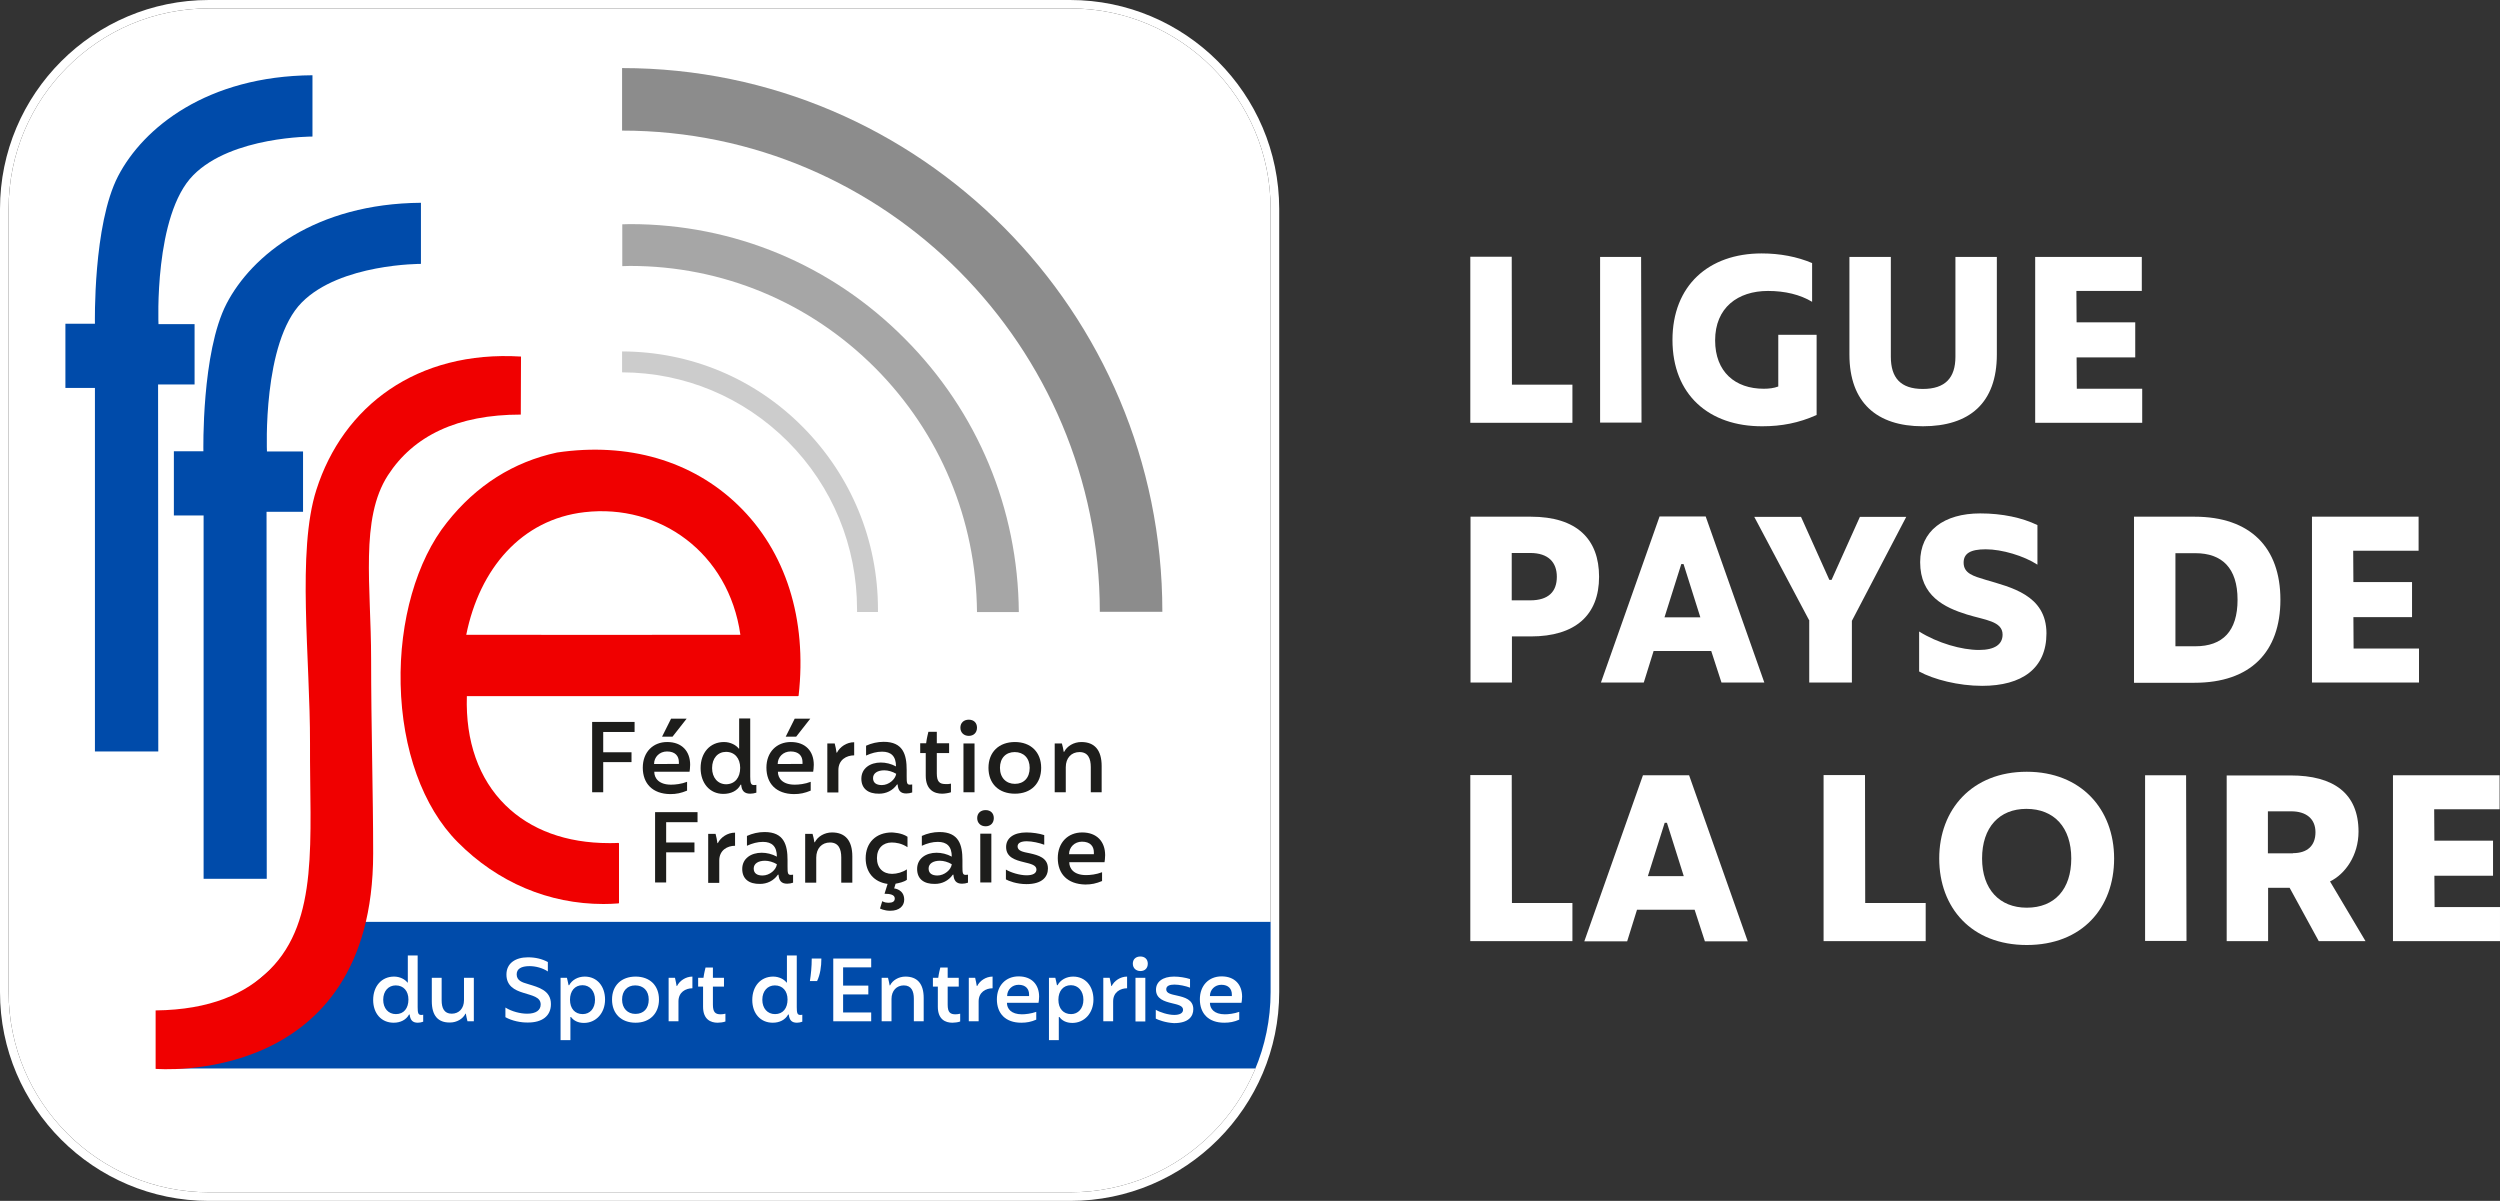 <svg xml:space="preserve" style="enable-background:new 0 0 121.93 58.57;" viewBox="0 0 121.93 58.57" y="0px" x="0px" id="Calque_1" version="1.1" xmlns:xlink="http://www.w3.org/1999/xlink" xmlns="http://www.w3.org/2000/svg">
<rect x="0" y="0" width="121.93" height="58.57" fill="#333333" stroke="none"/>
<style type="text/css">
	.st0{fill:#FFFFFF;}
	.st1{fill:#004BAA;}
	.st2{fill:#F00000;}
	.st3{fill:#8C8C8C;}
	.st4{fill:#A6A6A6;}
	.st5{fill:#CCCCCC;}
	.st6{fill:#1D1D1B;}
</style>
<g>
	<g>
		<g>
			<g>
				<path d="M71.71,12.52h2.02l0.01,6.24h2.95v1.86h-4.98V12.52z" class="st0"></path>
				<path d="M78.04,12.53h2l0.02,8.08h-2.02V12.53z" class="st0"></path>
				<path d="M81.57,16.58c0-2.64,1.75-4.22,4.35-4.22c0.89,0,1.73,0.16,2.46,0.47v1.89c-0.58-0.35-1.32-0.53-2.15-0.53      c-1.48,0-2.58,0.82-2.58,2.41c0,1.54,0.98,2.36,2.37,2.36c0.26,0,0.5-0.03,0.71-0.11v-2.52h1.87v3.91      c-0.87,0.39-1.71,0.55-2.65,0.55C83.35,20.8,81.57,19.25,81.57,16.58z" class="st0"></path>
				<path d="M90.2,17.29v-4.76h2.02v4.87c0,1.02,0.47,1.57,1.56,1.57c1.1,0,1.59-0.55,1.59-1.57v-4.87h2.02v4.76      c0,2.37-1.34,3.5-3.61,3.5C91.53,20.79,90.2,19.63,90.2,17.29z" class="st0"></path>
				<path d="M99.26,12.53h5.2v1.66h-3.19l0.01,1.53h2.86v1.71h-2.86l0.01,1.53h3.19v1.66h-5.22V12.53z" class="st0"></path>
			</g>
		</g>
		<g>
			<path d="M71.71,37.8h2.02l0.01,6.24h2.95v1.86h-4.98V37.8z" class="st0"></path>
			<path d="M82.65,44.37h-2.81l-0.48,1.54h-2.09l2.86-8.1h2.25l2.86,8.1h-2.09L82.65,44.37z M82.12,42.73l-0.82-2.6     h-0.11l-0.82,2.6H82.12z" class="st0"></path>
			<path d="M88.94,37.8h2.02l0.01,6.24h2.95v1.86h-4.98V37.8z" class="st0"></path>
			<path d="M94.58,41.87c0-2.4,1.61-4.23,4.27-4.23c2.65,0,4.26,1.83,4.26,4.23c0,2.41-1.56,4.22-4.26,4.22     C96.16,46.09,94.58,44.28,94.58,41.87z M101.02,41.87c0-1.52-0.84-2.42-2.19-2.42c-1.32,0-2.16,0.9-2.16,2.42     c0,1.5,0.85,2.4,2.18,2.4C100.21,44.27,101.02,43.37,101.02,41.87z" class="st0"></path>
			<path d="M104.62,37.81h2l0.02,8.08h-2.02V37.81z" class="st0"></path>
			<path d="M108.59,37.82h3.13c2.09,0,3.31,0.87,3.31,2.74c0,1.16-0.65,2.07-1.39,2.43l1.73,2.91h-2.28l-1.42-2.6h-1.05     v2.6h-2.02V37.82z M111.83,41.61c0.7,0,1.1-0.36,1.1-1.02c0-0.67-0.47-1.02-1.18-1.02h-1.14v2.05H111.83z" class="st0"></path>
			<path d="M116.71,37.81h5.2v1.66h-3.19l0.01,1.53h2.86v1.71h-2.86l0.01,1.53h3.19v1.66h-5.22V37.81z" class="st0"></path>
		</g>
		<g>
			<g>
				<path d="M71.71,25.2h2.95c2.25,0,3.33,1.1,3.33,2.93c0,1.87-1.16,2.91-3.33,2.91h-0.92v2.25h-2.02V25.2z       M74.63,29.28c0.9,0,1.3-0.43,1.3-1.15c0-0.7-0.41-1.16-1.3-1.16h-0.9v2.31H74.63z" class="st0"></path>
				<path d="M83.46,31.75h-2.81l-0.48,1.54h-2.09l2.86-8.1h2.25l2.86,8.1h-2.09L83.46,31.75z M82.93,30.11l-0.82-2.6H82      l-0.82,2.6H82.93z" class="st0"></path>
				<path d="M88.25,30.28l-2.69-5.07h2.28l1.38,3.07h0.11l1.38-3.07h2.26l-2.65,5.07v3.01h-2.08V30.28z" class="st0"></path>
				<path d="M93.6,32.75V30.8c0.91,0.57,2.08,0.9,2.92,0.9c0.78,0,1.15-0.28,1.15-0.75c0-0.66-0.87-0.71-1.74-0.98      c-1.09-0.34-2.28-0.9-2.28-2.55c0-1.54,1.17-2.38,2.93-2.38c1.08,0,2.05,0.21,2.79,0.57v1.93c-0.66-0.43-1.73-0.75-2.52-0.75      c-0.76,0-1.08,0.21-1.08,0.65c0,0.53,0.48,0.66,1.08,0.84c1.2,0.36,2.96,0.73,2.96,2.61c0,1.71-1.19,2.56-3.14,2.56      C95.52,33.45,94.31,33.14,93.6,32.75z" class="st0"></path>
				<path d="M104.08,25.2h2.95c2.73,0,4.19,1.51,4.19,4.05c0,2.55-1.46,4.05-4.19,4.05h-2.95V25.2z M107.07,31.52      c1.33,0,2.06-0.73,2.06-2.27c0-1.55-0.76-2.27-2.06-2.27h-0.97v4.54H107.07z" class="st0"></path>
				<path d="M112.76,25.2h5.2v1.66h-3.19l0.01,1.53h2.86v1.71h-2.86l0.01,1.53h3.19v1.66h-5.22V25.2z" class="st0"></path>
			</g>
		</g>
	</g>
</g>
<path d="M10.19,0.41c-5.39,0-9.77,4.38-9.77,9.77v38.2c0,5.39,4.38,9.77,9.77,9.77h42.01c5.39,0,9.77-4.38,9.77-9.77  v-38.2c0-5.39-4.38-9.77-9.77-9.77H10.19z" class="st0"></path>
<polygon points="61.28,52.11 7.62,52.11 15.89,44.96 62.2,44.96 61.92,50.32" class="st1"></polygon>
<g id="XMLID_00000107553949532926248100000000286585470392235395_">
	<g>
		<path d="M25.41,17.39c0,0.54-0.01,1.66-0.01,2.83c-3.09,0-5.23,1.03-6.48,2.96c-1.37,2.12-0.82,5.41-0.82,8.96    c0,3.17,0.1,6.66,0.1,9.48c0,11.43-10.61,10.51-10.61,10.51c0-0.7,0-1.87,0-2.85c2.67-0.03,4.4-0.82,5.57-1.99    c2.42-2.42,1.94-6.34,1.96-11.03c0.01-4.1-0.65-9.38,0.31-12.37C16.73,19.81,20.33,17.08,25.41,17.39z" class="st2"></path>
	</g>
	<g>
	</g>
</g>
<g>
	<path d="M20.54,12.87c0,0-3.94-0.02-5.82,1.88c-1.93,1.94-1.7,7.27-1.7,7.27h1.76v2.94h-1.78l0.01,17.9H9.93V25.14   H8.48v-3.13h1.44c0,0-0.1-4.83,1.13-7.2s4.35-4.88,9.48-4.92V12.87z" class="st1"></path>
</g>
<g>
	<path d="M15.25,6.66c0,0-3.94-0.02-5.82,1.88c-1.93,1.94-1.7,7.27-1.7,7.27h1.76v2.94H7.71l0.01,17.9H4.63V18.92H3.19   v-3.13h1.44c0,0-0.1-4.83,1.13-7.2s4.35-4.88,9.48-4.92V6.66z" class="st1"></path>
</g>
<path d="M30.34,3.32C30.34,3.32,30.34,3.32,30.34,3.32l0,3.05c0,0,0,0,0,0c12.84,0,23.29,10.52,23.3,23.45  c0,0.01,0,0.01,0,0.02h3.05c0-0.01,0-0.01,0-0.02C56.69,15.2,44.87,3.32,30.34,3.32z" class="st3"></path>
<path d="M30.73,10.93c0,0-0.01,0-0.01,0c-0.12,0-0.25,0.01-0.37,0.01v2.04c0.12,0,0.25-0.01,0.37-0.01  c0,0,0.01,0,0.01,0c4.51,0,8.76,1.77,11.96,4.98c3.16,3.18,4.92,7.4,4.96,11.9h2.04c-0.04-5.04-2.01-9.77-5.56-13.33  C40.55,12.91,35.79,10.93,30.73,10.93z" class="st4"></path>
<path d="M39.15,20.82c-2.35-2.37-5.48-3.67-8.81-3.68v1.02c3.05,0.01,5.92,1.21,8.09,3.38  c2.17,2.18,3.37,5.09,3.37,8.18c0,0.04,0,0.08,0,0.13h1.02c0-0.04,0-0.08,0-0.13C42.82,26.35,41.51,23.2,39.15,20.82z" class="st5"></path>
<g>
	<path d="M18.2,48.77c0-0.67,0.41-1.14,1.02-1.14c0.29,0,0.54,0.14,0.65,0.29h0.02V46.6h0.48v2.52   c0,0.29,0.03,0.38,0.17,0.38c0.03,0,0.06,0,0.1-0.01v0.34c-0.08,0.03-0.17,0.05-0.26,0.05c-0.27,0-0.37-0.14-0.4-0.4h-0.03   c-0.14,0.26-0.42,0.4-0.75,0.4C18.59,49.88,18.2,49.42,18.2,48.77z M19.92,48.75c0-0.42-0.24-0.69-0.62-0.69   c-0.35,0-0.61,0.27-0.61,0.7c0,0.42,0.25,0.7,0.62,0.7C19.7,49.46,19.92,49.17,19.92,48.75z" class="st0"></path>
	<path d="M21.06,48.83v-1.14h0.48v1.1c0,0.37,0.12,0.65,0.49,0.65c0.36,0,0.6-0.26,0.6-0.66l0-1.09h0.48v2.12H22.8   c-0.03-0.12-0.06-0.25-0.08-0.37H22.7c-0.12,0.25-0.42,0.43-0.75,0.43C21.36,49.88,21.06,49.53,21.06,48.83z" class="st0"></path>
	<path d="M24.65,49.61v-0.47c0.32,0.2,0.74,0.3,1.06,0.3c0.43,0,0.66-0.17,0.66-0.45c0-0.37-0.42-0.43-0.85-0.57   c-0.43-0.13-0.82-0.34-0.82-0.89s0.44-0.84,1.05-0.84c0.37,0,0.69,0.08,0.97,0.23v0.46c-0.25-0.17-0.6-0.26-0.89-0.26   c-0.42,0-0.63,0.14-0.63,0.4c0,0.3,0.25,0.39,0.57,0.48c0.49,0.15,1.1,0.3,1.1,0.97c0,0.6-0.45,0.9-1.11,0.9   C25.41,49.88,24.97,49.79,24.65,49.61z" class="st0"></path>
	<path d="M27.34,47.69h0.31c0.03,0.11,0.05,0.22,0.08,0.36h0.03c0.14-0.26,0.43-0.42,0.76-0.42   c0.6,0,0.99,0.47,0.99,1.12c0,0.66-0.44,1.14-1.03,1.14c-0.3,0-0.51-0.12-0.63-0.29h-0.03v1.13h-0.48V47.69z M29.02,48.76   c0-0.42-0.25-0.71-0.61-0.71c-0.38,0-0.61,0.29-0.61,0.71c0,0.43,0.24,0.7,0.62,0.7C28.77,49.46,29.02,49.19,29.02,48.76z" class="st0"></path>
	<path d="M29.85,48.75c0-0.69,0.46-1.12,1.15-1.12c0.69,0,1.14,0.43,1.14,1.12c0,0.68-0.45,1.13-1.14,1.13   C30.3,49.88,29.85,49.44,29.85,48.75z M31.64,48.75c0-0.43-0.26-0.69-0.66-0.69c-0.38,0-0.64,0.26-0.64,0.69   c0,0.43,0.27,0.7,0.65,0.7C31.39,49.45,31.64,49.19,31.64,48.75z" class="st0"></path>
	<path d="M32.61,47.69h0.31c0.03,0.12,0.06,0.29,0.08,0.4h0.02c0.12-0.25,0.42-0.46,0.75-0.46v0.57   c-0.33,0-0.68,0.19-0.68,0.64l0,0.97h-0.48V47.69z" class="st0"></path>
	<path d="M35.38,49.44v0.38c-0.1,0.04-0.27,0.06-0.38,0.06c-0.34,0-0.71-0.16-0.71-0.78v-0.98h-0.24v-0.43h0.26   c0.03-0.23,0.08-0.41,0.1-0.5h0.36v0.5h0.54v0.43h-0.54V49c0,0.37,0.12,0.47,0.38,0.47C35.2,49.47,35.32,49.46,35.38,49.44z" class="st0"></path>
	<path d="M36.69,48.77c0-0.67,0.41-1.14,1.02-1.14c0.29,0,0.54,0.14,0.65,0.29h0.02V46.6h0.48v2.52   c0,0.29,0.03,0.38,0.17,0.38c0.03,0,0.06,0,0.1-0.01v0.34c-0.08,0.03-0.17,0.05-0.26,0.05c-0.27,0-0.37-0.14-0.4-0.4h-0.03   c-0.14,0.26-0.42,0.4-0.75,0.4C37.08,49.88,36.69,49.42,36.69,48.77z M38.41,48.75c0-0.42-0.24-0.69-0.62-0.69   c-0.35,0-0.61,0.27-0.61,0.7c0,0.42,0.25,0.7,0.62,0.7C38.19,49.46,38.41,49.17,38.41,48.75z" class="st0"></path>
	<path d="M39.59,46.75h0.47c0,0.4-0.06,0.79-0.21,1.1h-0.35C39.55,47.53,39.59,47.16,39.59,46.75z" class="st0"></path>
	<path d="M40.64,46.75h1.85v0.43h-1.37v0.89h1.23v0.43h-1.23l0,0.88h1.37v0.43h-1.85V46.75z" class="st0"></path>
	<path d="M43,47.69h0.31c0.03,0.12,0.06,0.25,0.08,0.37h0.02c0.12-0.25,0.42-0.43,0.75-0.43c0.58,0,0.89,0.35,0.89,1.04   v1.14h-0.48v-1.1c0-0.37-0.12-0.65-0.49-0.65c-0.35,0-0.6,0.26-0.6,0.66l0,1.09H43V47.69z" class="st0"></path>
	<path d="M46.83,49.44v0.38c-0.1,0.04-0.27,0.06-0.38,0.06c-0.34,0-0.71-0.16-0.71-0.78v-0.98h-0.24v-0.43h0.26   c0.03-0.23,0.08-0.41,0.1-0.5h0.36v0.5h0.54v0.43h-0.54V49c0,0.37,0.12,0.47,0.38,0.47C46.64,49.47,46.77,49.46,46.83,49.44z" class="st0"></path>
	<path d="M47.25,47.69h0.31c0.03,0.12,0.06,0.29,0.08,0.4h0.02c0.12-0.25,0.42-0.46,0.75-0.46v0.57   c-0.33,0-0.68,0.19-0.68,0.64l0,0.97h-0.48V47.69z" class="st0"></path>
	<path d="M48.62,48.74c0-0.68,0.44-1.12,1.06-1.12c0.64,0,1,0.4,1,0.99c0,0.13-0.02,0.24-0.03,0.3h-1.54   c0,0.29,0.21,0.56,0.73,0.56c0.17,0,0.45-0.03,0.7-0.12v0.38c-0.25,0.11-0.47,0.15-0.73,0.15C49.04,49.88,48.62,49.43,48.62,48.74z    M50.19,48.58c0-0.02,0-0.06,0-0.08c0-0.26-0.16-0.47-0.51-0.47c-0.32,0-0.56,0.24-0.56,0.55H50.19z" class="st0"></path>
	<path d="M51.16,47.69h0.31c0.03,0.11,0.05,0.22,0.08,0.36h0.03c0.14-0.26,0.43-0.42,0.76-0.42   c0.6,0,0.99,0.47,0.99,1.12c0,0.66-0.44,1.14-1.03,1.14c-0.3,0-0.51-0.12-0.63-0.29h-0.03v1.13h-0.48V47.69z M52.84,48.76   c0-0.42-0.25-0.71-0.61-0.71c-0.38,0-0.61,0.29-0.61,0.71c0,0.43,0.24,0.7,0.62,0.7C52.58,49.46,52.84,49.19,52.84,48.76z" class="st0"></path>
	<path d="M53.81,47.69h0.31c0.03,0.12,0.06,0.29,0.08,0.4h0.02c0.12-0.25,0.42-0.46,0.75-0.46v0.57   c-0.33,0-0.68,0.19-0.68,0.64l0,0.97h-0.48V47.69z" class="st0"></path>
	<path d="M55.25,47c0-0.22,0.15-0.35,0.37-0.35c0.21,0,0.36,0.13,0.36,0.35c0,0.22-0.14,0.36-0.36,0.36   C55.41,47.36,55.25,47.22,55.25,47z M55.38,47.69h0.48v2.13h-0.48V47.69z" class="st0"></path>
	<path d="M56.37,49.68l0-0.43c0.2,0.12,0.6,0.25,0.9,0.25c0.27,0,0.43-0.09,0.43-0.25c0-0.2-0.25-0.25-0.54-0.32   c-0.37-0.09-0.78-0.21-0.78-0.66c0-0.38,0.32-0.64,0.88-0.64c0.26,0,0.56,0.05,0.78,0.12v0.42c-0.2-0.08-0.53-0.15-0.76-0.15   c-0.23,0-0.4,0.06-0.4,0.23c0,0.2,0.23,0.24,0.54,0.31c0.35,0.08,0.78,0.19,0.78,0.66c0,0.35-0.23,0.68-0.94,0.68   C56.84,49.88,56.48,49.74,56.37,49.68z" class="st0"></path>
	<path d="M58.52,48.74c0-0.68,0.44-1.12,1.06-1.12c0.64,0,1,0.4,1,0.99c0,0.13-0.02,0.24-0.03,0.3h-1.54   c0,0.29,0.21,0.56,0.73,0.56c0.17,0,0.45-0.03,0.7-0.12v0.38c-0.25,0.11-0.47,0.15-0.73,0.15C58.94,49.88,58.52,49.43,58.52,48.74z    M60.08,48.58c0-0.02,0-0.06,0-0.08c0-0.26-0.16-0.47-0.51-0.47c-0.32,0-0.56,0.24-0.56,0.55H60.08z" class="st0"></path>
</g>
<g>
	<path d="M28.88,35.21h2.07v0.49h-1.53v0.99h1.38v0.48h-1.38l0,1.47h-0.54V35.21z" class="st6"></path>
	<path d="M31.35,37.44c0-0.76,0.5-1.25,1.19-1.25c0.72,0,1.12,0.45,1.12,1.11c0,0.15-0.02,0.27-0.03,0.34h-1.72   c0,0.32,0.23,0.63,0.82,0.63c0.2,0,0.5-0.03,0.78-0.14v0.43c-0.29,0.12-0.52,0.17-0.82,0.17C31.82,38.72,31.35,38.21,31.35,37.44z    M33.11,37.26c0-0.02,0-0.07,0-0.09c0-0.3-0.18-0.52-0.58-0.52c-0.36,0-0.63,0.27-0.63,0.61H33.11z M32.73,35.05h0.76l-0.69,0.88   h-0.51L32.73,35.05z" class="st6"></path>
	<path d="M34.17,37.46c0-0.75,0.46-1.27,1.14-1.27c0.33,0,0.6,0.16,0.72,0.32h0.02v-1.47h0.54v2.83   c0,0.32,0.03,0.42,0.19,0.42c0.03,0,0.07-0.01,0.11-0.01v0.38c-0.09,0.03-0.2,0.05-0.3,0.05c-0.3,0-0.42-0.16-0.44-0.44h-0.03   c-0.15,0.3-0.47,0.45-0.84,0.45C34.61,38.72,34.17,38.19,34.17,37.46z M36.1,37.45c0-0.47-0.27-0.78-0.69-0.78   c-0.4,0-0.68,0.31-0.68,0.79c0,0.47,0.28,0.79,0.69,0.79C35.85,38.24,36.1,37.92,36.1,37.45z" class="st6"></path>
	<path d="M37.38,37.44c0-0.76,0.5-1.25,1.19-1.25c0.72,0,1.12,0.45,1.12,1.11c0,0.15-0.02,0.27-0.03,0.34h-1.72   c0,0.32,0.23,0.63,0.82,0.63c0.2,0,0.5-0.03,0.78-0.14v0.43c-0.29,0.12-0.52,0.17-0.82,0.17C37.85,38.72,37.38,38.21,37.38,37.44z    M39.14,37.26c0-0.02,0-0.07,0-0.09c0-0.3-0.18-0.52-0.58-0.52c-0.36,0-0.63,0.27-0.63,0.61H39.14z M38.76,35.05h0.76l-0.69,0.88   h-0.51L38.76,35.05z" class="st6"></path>
	<path d="M40.36,36.26h0.35c0.04,0.13,0.07,0.32,0.09,0.45h0.02c0.14-0.28,0.47-0.51,0.84-0.51v0.64   c-0.37,0-0.77,0.21-0.77,0.72l0,1.09h-0.54V36.26z" class="st6"></path>
	<path d="M42.01,37.98c0-0.51,0.43-0.79,0.95-0.79c0.24,0,0.5,0.06,0.74,0.19c0-0.5-0.24-0.72-0.68-0.72   c-0.26,0-0.52,0.07-0.78,0.19v-0.48c0.26-0.12,0.56-0.19,0.86-0.19c0.95,0,1.12,0.63,1.12,1.37v0.31c0,0.32,0.01,0.41,0.16,0.41   c0.03,0,0.07-0.01,0.11-0.01v0.39c-0.08,0.03-0.19,0.05-0.29,0.05c-0.29,0-0.4-0.16-0.42-0.44h-0.03c-0.21,0.3-0.53,0.45-0.87,0.45   C42.34,38.72,42.01,38.46,42.01,37.98z M43.71,37.74c-0.18-0.11-0.4-0.17-0.58-0.17c-0.33,0-0.55,0.14-0.55,0.38   c0,0.23,0.16,0.34,0.43,0.34C43.35,38.29,43.67,38.01,43.71,37.74z" class="st6"></path>
	<path d="M46.38,38.22v0.42c-0.11,0.04-0.31,0.07-0.43,0.07c-0.38,0-0.8-0.18-0.8-0.88v-1.1h-0.27v-0.48h0.29   c0.03-0.26,0.09-0.46,0.11-0.56h0.41v0.56h0.6v0.48h-0.6v0.99c0,0.41,0.14,0.52,0.42,0.52C46.17,38.25,46.31,38.24,46.38,38.22z" class="st6"></path>
	<path d="M46.84,35.49c0-0.24,0.17-0.39,0.41-0.39c0.24,0,0.4,0.15,0.4,0.39c0,0.24-0.16,0.4-0.4,0.4   C47.01,35.89,46.84,35.73,46.84,35.49z M46.99,36.26h0.54v2.38h-0.54V36.26z" class="st6"></path>
	<path d="M48.21,37.45c0-0.77,0.51-1.26,1.29-1.26c0.77,0,1.28,0.49,1.28,1.26c0,0.77-0.5,1.26-1.28,1.26   C48.71,38.71,48.21,38.22,48.21,37.45z M50.22,37.45c0-0.48-0.3-0.77-0.73-0.77c-0.43,0-0.72,0.29-0.72,0.77   c0,0.49,0.31,0.78,0.73,0.78C49.93,38.23,50.22,37.94,50.22,37.45z" class="st6"></path>
	<path d="M51.44,36.26h0.35c0.04,0.13,0.07,0.28,0.09,0.41h0.02c0.14-0.28,0.47-0.48,0.84-0.48   c0.65,0,0.99,0.4,0.99,1.17v1.28H53.2v-1.23c0-0.41-0.13-0.73-0.55-0.73c-0.4,0-0.67,0.29-0.67,0.74l0,1.22h-0.54V36.26z" class="st6"></path>
</g>
<g>
	<path d="M31.95,39.61h2.07v0.49h-1.53v0.99h1.38v0.48h-1.38l0,1.47h-0.54V39.61z" class="st6"></path>
	<path d="M34.55,40.67h0.35c0.04,0.13,0.07,0.32,0.09,0.45h0.02c0.14-0.28,0.47-0.51,0.84-0.51v0.64   c-0.37,0-0.77,0.21-0.77,0.72l0,1.09h-0.54V40.67z" class="st6"></path>
	<path d="M36.2,42.38c0-0.51,0.43-0.79,0.95-0.79c0.24,0,0.5,0.06,0.74,0.19c0-0.5-0.24-0.72-0.68-0.72   c-0.26,0-0.52,0.07-0.78,0.19v-0.48c0.26-0.12,0.56-0.19,0.86-0.19c0.95,0,1.12,0.63,1.12,1.37v0.31c0,0.32,0.01,0.41,0.16,0.41   c0.03,0,0.07-0.01,0.11-0.01v0.39c-0.08,0.03-0.19,0.05-0.29,0.05c-0.29,0-0.4-0.16-0.42-0.44h-0.03c-0.21,0.3-0.53,0.45-0.87,0.45   C36.53,43.12,36.2,42.87,36.2,42.38z M37.89,42.15c-0.18-0.11-0.4-0.17-0.58-0.17c-0.33,0-0.55,0.14-0.55,0.38   c0,0.23,0.16,0.34,0.43,0.34C37.54,42.7,37.86,42.42,37.89,42.15z" class="st6"></path>
	<path d="M39.28,40.67h0.35c0.04,0.13,0.07,0.28,0.09,0.41h0.02c0.14-0.28,0.47-0.48,0.84-0.48   c0.65,0,0.99,0.4,0.99,1.17v1.28h-0.54v-1.23c0-0.41-0.13-0.73-0.55-0.73c-0.4,0-0.67,0.29-0.67,0.74l0,1.22h-0.54V40.67z" class="st6"></path>
	<path d="M42.77,41.85c0,0.49,0.3,0.77,0.74,0.77c0.23,0,0.52-0.08,0.72-0.22v0.51c-0.15,0.11-0.39,0.16-0.55,0.19   l-0.07,0.23c0,0,0.49,0.04,0.49,0.55c0,0.3-0.23,0.54-0.68,0.54c-0.3,0-0.5-0.11-0.5-0.11l0.11-0.36c0,0,0.1,0.08,0.3,0.08   c0.2,0,0.31-0.06,0.31-0.21c0-0.18-0.22-0.23-0.5-0.23l0.15-0.48c-0.66-0.09-1.07-0.56-1.07-1.25c0-0.77,0.51-1.26,1.28-1.26   c0.07,0.01,0.46,0.01,0.76,0.21v0.51c-0.28-0.19-0.57-0.23-0.77-0.23C43.07,41.09,42.77,41.37,42.77,41.85z" class="st6"></path>
	<path d="M44.73,42.38c0-0.51,0.43-0.79,0.95-0.79c0.24,0,0.5,0.06,0.74,0.19c0-0.5-0.24-0.72-0.68-0.72   c-0.26,0-0.52,0.07-0.78,0.19v-0.48c0.26-0.12,0.56-0.19,0.86-0.19c0.95,0,1.12,0.63,1.12,1.37v0.31c0,0.32,0.01,0.41,0.16,0.41   c0.03,0,0.07-0.01,0.11-0.01v0.39c-0.08,0.03-0.19,0.05-0.29,0.05c-0.29,0-0.4-0.16-0.42-0.44h-0.03c-0.21,0.3-0.53,0.45-0.87,0.45   C45.06,43.12,44.73,42.87,44.73,42.38z M46.42,42.15c-0.18-0.11-0.4-0.17-0.58-0.17c-0.33,0-0.55,0.14-0.55,0.38   c0,0.23,0.16,0.34,0.43,0.34C46.06,42.7,46.39,42.42,46.42,42.15z" class="st6"></path>
	<path d="M47.66,39.9c0-0.24,0.17-0.39,0.41-0.39c0.24,0,0.4,0.15,0.4,0.39c0,0.24-0.16,0.4-0.4,0.4   C47.83,40.3,47.66,40.14,47.66,39.9z M47.81,40.66h0.54v2.38h-0.54V40.66z" class="st6"></path>
	<path d="M49.06,42.89l0-0.48c0.22,0.14,0.67,0.28,1.01,0.28c0.31,0,0.48-0.1,0.48-0.28c0-0.22-0.28-0.28-0.61-0.36   c-0.41-0.1-0.87-0.23-0.87-0.74c0-0.43,0.36-0.71,0.99-0.71c0.29,0,0.63,0.05,0.87,0.13v0.47c-0.23-0.09-0.59-0.17-0.85-0.17   c-0.26,0-0.45,0.07-0.45,0.25c0,0.22,0.25,0.27,0.61,0.34c0.39,0.09,0.87,0.21,0.87,0.74c0,0.39-0.26,0.76-1.05,0.76   C49.58,43.12,49.18,42.96,49.06,42.89z" class="st6"></path>
	<path d="M51.59,41.85c0-0.76,0.5-1.25,1.19-1.25c0.72,0,1.12,0.45,1.12,1.11c0,0.15-0.02,0.27-0.03,0.34h-1.72   c0,0.32,0.23,0.63,0.82,0.63c0.2,0,0.5-0.03,0.78-0.14v0.43c-0.29,0.12-0.52,0.17-0.82,0.17C52.06,43.12,51.59,42.62,51.59,41.85z    M53.35,41.66c0-0.02,0-0.07,0-0.09c0-0.3-0.18-0.52-0.58-0.52c-0.36,0-0.63,0.27-0.63,0.61H53.35z" class="st6"></path>
</g>
<path d="M36,24.64c-2.24-2.17-5.37-3.08-8.83-2.57c-2.13,0.46-3.94,1.6-5.37,3.41c-1.49,1.86-2.33,4.82-2.26,7.89  c0.07,3.18,1.08,5.99,2.78,7.7c1.95,1.97,4.45,3.02,7.11,3.02c0.24,0,0.49-0.01,0.74-0.03c0.01,0,0.02-0.01,0.02-0.03v-2.89  l-0.01-0.02c-0.01,0-0.01-0.01-0.02-0.01c0,0,0,0,0,0c-0.15,0.01-0.3,0.01-0.45,0.01c-2.09,0-3.83-0.64-5.06-1.85  c-1.3-1.28-1.95-3.12-1.88-5.32h16.15c0.01,0,0.02-0.01,0.03-0.02C39.37,30.2,38.33,26.89,36,24.64z M22.74,30.96  c0.65-3.23,2.7-5.63,5.77-5.98c3.66-0.42,7.03,1.97,7.6,5.98C29.75,30.97,27.64,30.96,22.74,30.96z" class="st2"></path>
<path d="M52.19,0H10.19C4.57,0,0,4.57,0,10.19v38.2C0,54,4.57,58.57,10.19,58.57h42.01c5.62,0,10.19-4.57,10.19-10.19  v-38.2C62.38,4.57,57.81,0,52.19,0z M61.97,48.38c0,5.39-4.38,9.77-9.77,9.77H10.19c-5.39,0-9.77-4.38-9.77-9.77v-38.2  c0-5.39,4.38-9.77,9.77-9.77h42.01c5.39,0,9.77,4.38,9.77,9.77V48.38z" class="st0"></path>
</svg>

